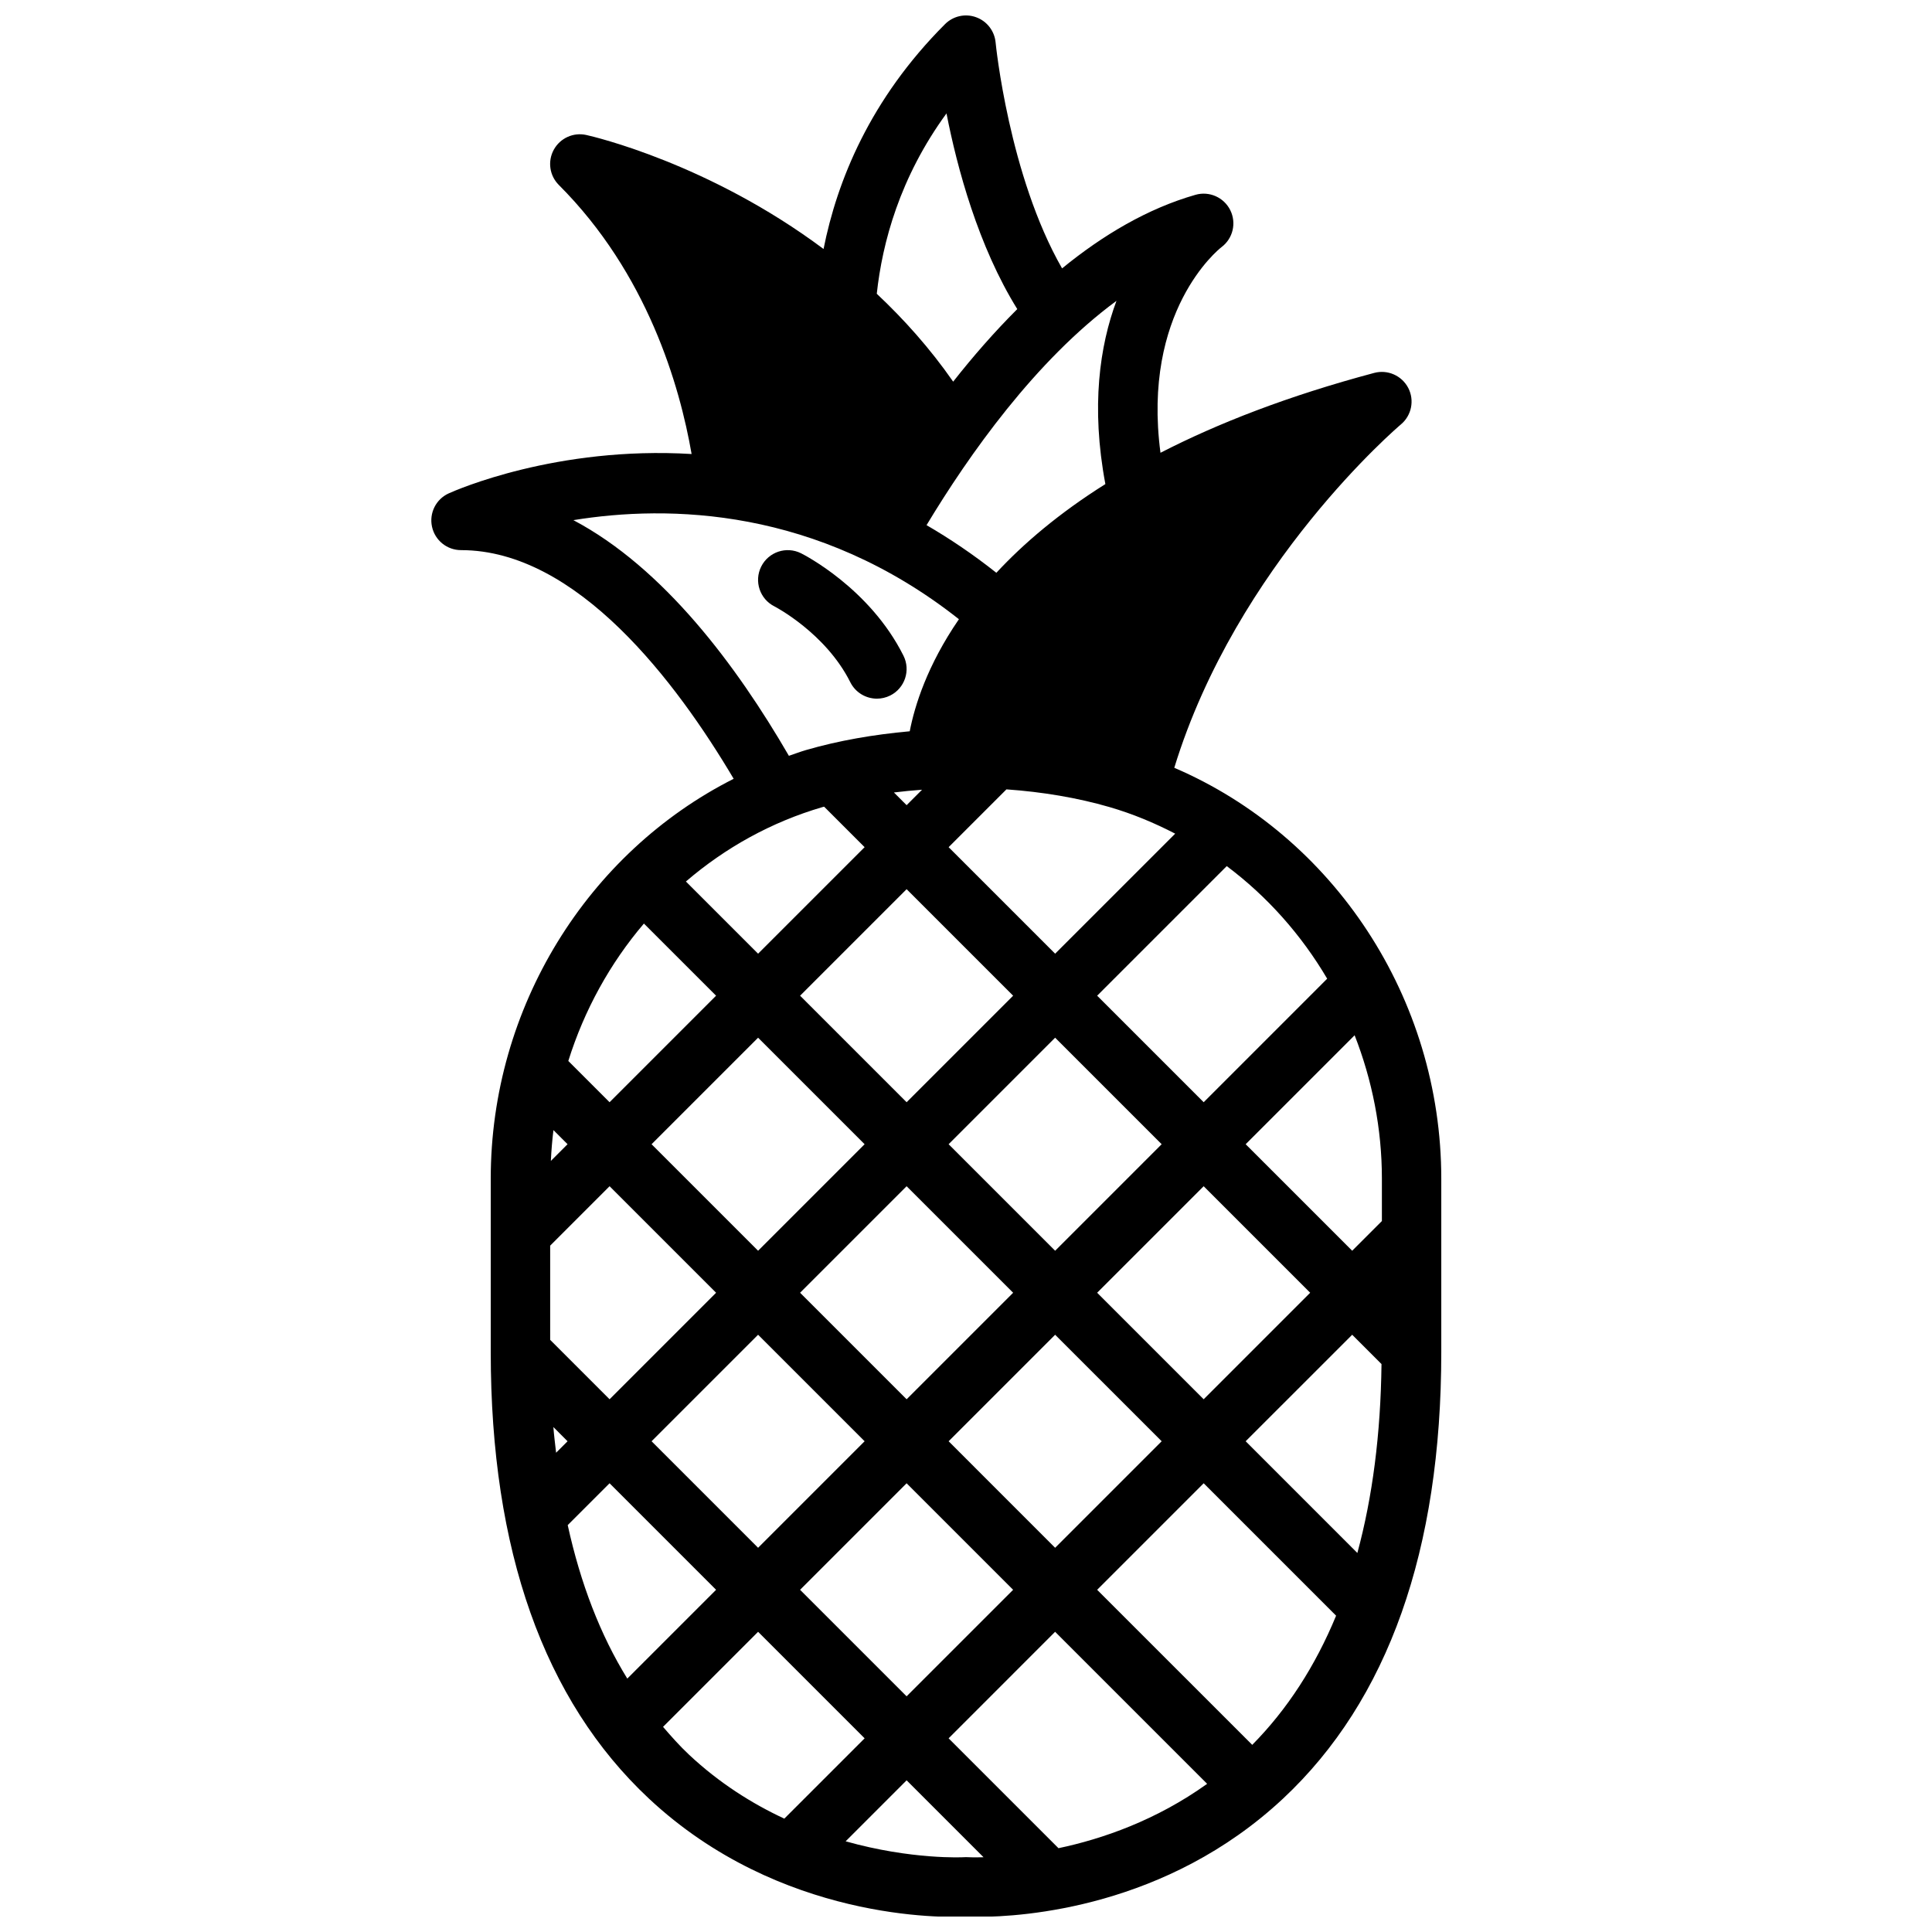 <?xml version="1.0" encoding="UTF-8"?>
<!-- Uploaded to: SVG Repo, www.svgrepo.com, Generator: SVG Repo Mixer Tools -->
<svg width="800px" height="800px" version="1.1" viewBox="144 144 512 512" xmlns="http://www.w3.org/2000/svg">
 <defs>
  <clipPath id="a">
   <path d="m258 148.09h268v503.81h-268z"/>
  </clipPath>
 </defs>
 <g clip-path="url(#a)">
  <path d="m455.2 347.46c16.562-54.02 59.598-90.605 60.055-90.984 2.832-2.371 3.644-6.391 1.945-9.668-1.707-3.281-5.465-4.93-9.02-3.984-22.828 6.086-41.445 13.359-56.641 21.168-4.941-37.477 15.273-53.805 16.164-54.496 3.039-2.273 4.023-6.391 2.332-9.801-1.684-3.394-5.574-5.117-9.211-4.07-12.723 3.637-24.578 10.691-35.363 19.5-14.09-24.586-17.586-59.512-17.617-59.891-0.293-3.039-2.305-5.637-5.172-6.668-2.867-1.047-6.078-0.324-8.234 1.836-19.883 19.883-28.613 41.578-32.188 59.582-30.332-22.648-60.984-29.797-62.875-30.211-3.426-0.77-6.926 0.836-8.613 3.898-1.684 3.07-1.141 6.879 1.34 9.352 23.434 23.434 32.031 53.152 35.18 71.297-35.793-2.156-62.473 9.574-64.363 10.43-3.379 1.527-5.219 5.211-4.434 8.832 0.781 3.625 3.984 6.207 7.695 6.207 30.812 0 57.176 35.141 72.25 60.598-38.699 19.555-64.379 60.555-64.379 105.98v45.973c0 52.477 14.098 92.27 41.895 118.28 34.777 32.535 78.547 31.605 84.059 31.297 0.613 0.031 1.699 0.07 3.195 0.07 11.957 0 49.941-2.449 80.855-31.371 27.801-26.008 41.898-65.801 41.898-118.27v-45.973c0-47.871-28.527-90.789-70.754-108.9zm-70.941 246.08-28.23-28.227 28.23-28.23 28.23 28.23zm39.359-17.098 40.289 40.289c-13.5 9.676-27.789 14.617-39.398 17.059l-29.117-29.117zm-129.17-28.27 11.094-11.09 28.227 28.23-23.531 23.531c-7.16-11.59-12.395-25.211-15.789-40.672zm11.094-89.809 28.227 28.227-28.227 28.23-15.742-15.742v-24.969zm11.129-11.133 28.23-28.23 28.23 28.23-28.23 28.23zm67.59 11.133 28.23 28.227-28.23 28.23-28.23-28.23zm11.133-11.133 28.227-28.23 28.23 28.23-28.23 28.23zm-11.133-11.129-28.23-28.23 28.23-28.23 28.23 28.23zm11.133-67.59 15.32-15.32c9.508 0.668 18.805 2.219 27.316 4.691 6.094 1.77 11.887 4.188 17.406 7.047l-31.816 31.809zm-7.039-15.227-4.094 4.094-3.363-3.363c2.457-0.312 4.953-0.539 7.457-0.73zm-26.363 4.598c0.133-0.039 0.277-0.062 0.41-0.102l10.73 10.73-28.23 28.227-19.129-19.129c10.406-8.934 22.648-15.773 36.219-19.727zm-28.223 49.988-28.227 28.23-10.934-10.934c4.219-13.484 11.059-25.883 20.035-36.414zm-39.359 39.359-4.426 4.426c0.125-2.746 0.355-5.465 0.684-8.164zm0 78.719-3.039 3.039c-0.25-2.258-0.543-4.488-0.723-6.809zm22.262 0 28.23-28.227 28.23 28.227-28.23 28.23zm78.723 0 28.227-28.227 28.23 28.227-28.23 28.23zm39.359-39.359 28.23-28.227 28.227 28.227-28.227 28.23zm75.461-30.227v11.227l-7.871 7.871-28.23-28.23 28.875-28.875c4.637 11.863 7.227 24.703 7.227 38.008zm-7.871 41.359 7.769 7.769c-0.219 18.57-2.387 35.25-6.398 50.066l-29.602-29.609zm-6.629-94.355-32.73 32.734-28.23-28.23 34.344-34.344c10.738 8.043 19.77 18.215 26.617 29.84zm-58.781-131.08c-12.289 7.723-21.672 15.734-28.891 23.508-6.156-4.879-12.336-9.047-18.5-12.625 11.266-18.695 28.891-43.66 50.332-59.441-4.422 11.875-6.805 27.977-2.941 48.559zm-42.105-98.234c2.824 14.453 8.422 35.227 18.758 51.859-6.125 6.117-11.809 12.641-16.988 19.23-6.18-8.879-13.074-16.547-20.246-23.293 1.465-13.512 6.086-30.824 18.477-47.797zm-98.875 107.79c25.145-4.086 64.582-3.426 102.17 26.254-8.438 12.281-11.746 23.027-13.035 29.699-9.531 0.859-18.863 2.465-27.496 4.977-1.535 0.449-3.016 1.016-4.527 1.527-13.918-24.012-33.27-49.855-57.113-62.457zm23.758 319.79 25.191-25.191 28.23 28.23-21.285 21.285c-8.508-3.961-17.223-9.414-25.293-16.988-2.434-2.281-4.656-4.793-6.844-7.336zm80.816 34.543c-0.168-0.008-0.348-0.016-0.512-0.016-0.172 0-0.348 0.008-0.512 0.016-0.227 0.023-13.895 0.715-31.402-4.211l16.16-16.164 20.387 20.387c-2.555 0.066-4.043-0.004-4.121-0.012zm75.324-29.773-41.098-41.09 28.23-28.23 35.094 35.094c-5.527 13.375-12.93 24.82-22.227 34.227z"/>
 </g>
 <path d="m369.34 324.8c1.387 2.762 4.164 4.352 7.055 4.352 1.18 0 2.387-0.27 3.512-0.828 3.891-1.945 5.465-6.676 3.519-10.562-8.941-17.887-26.402-26.766-27.137-27.137-3.891-1.945-8.613-0.371-10.562 3.519-1.945 3.891-0.371 8.621 3.519 10.562 0.133 0.066 13.578 7.066 20.094 20.094z"/>
</svg>